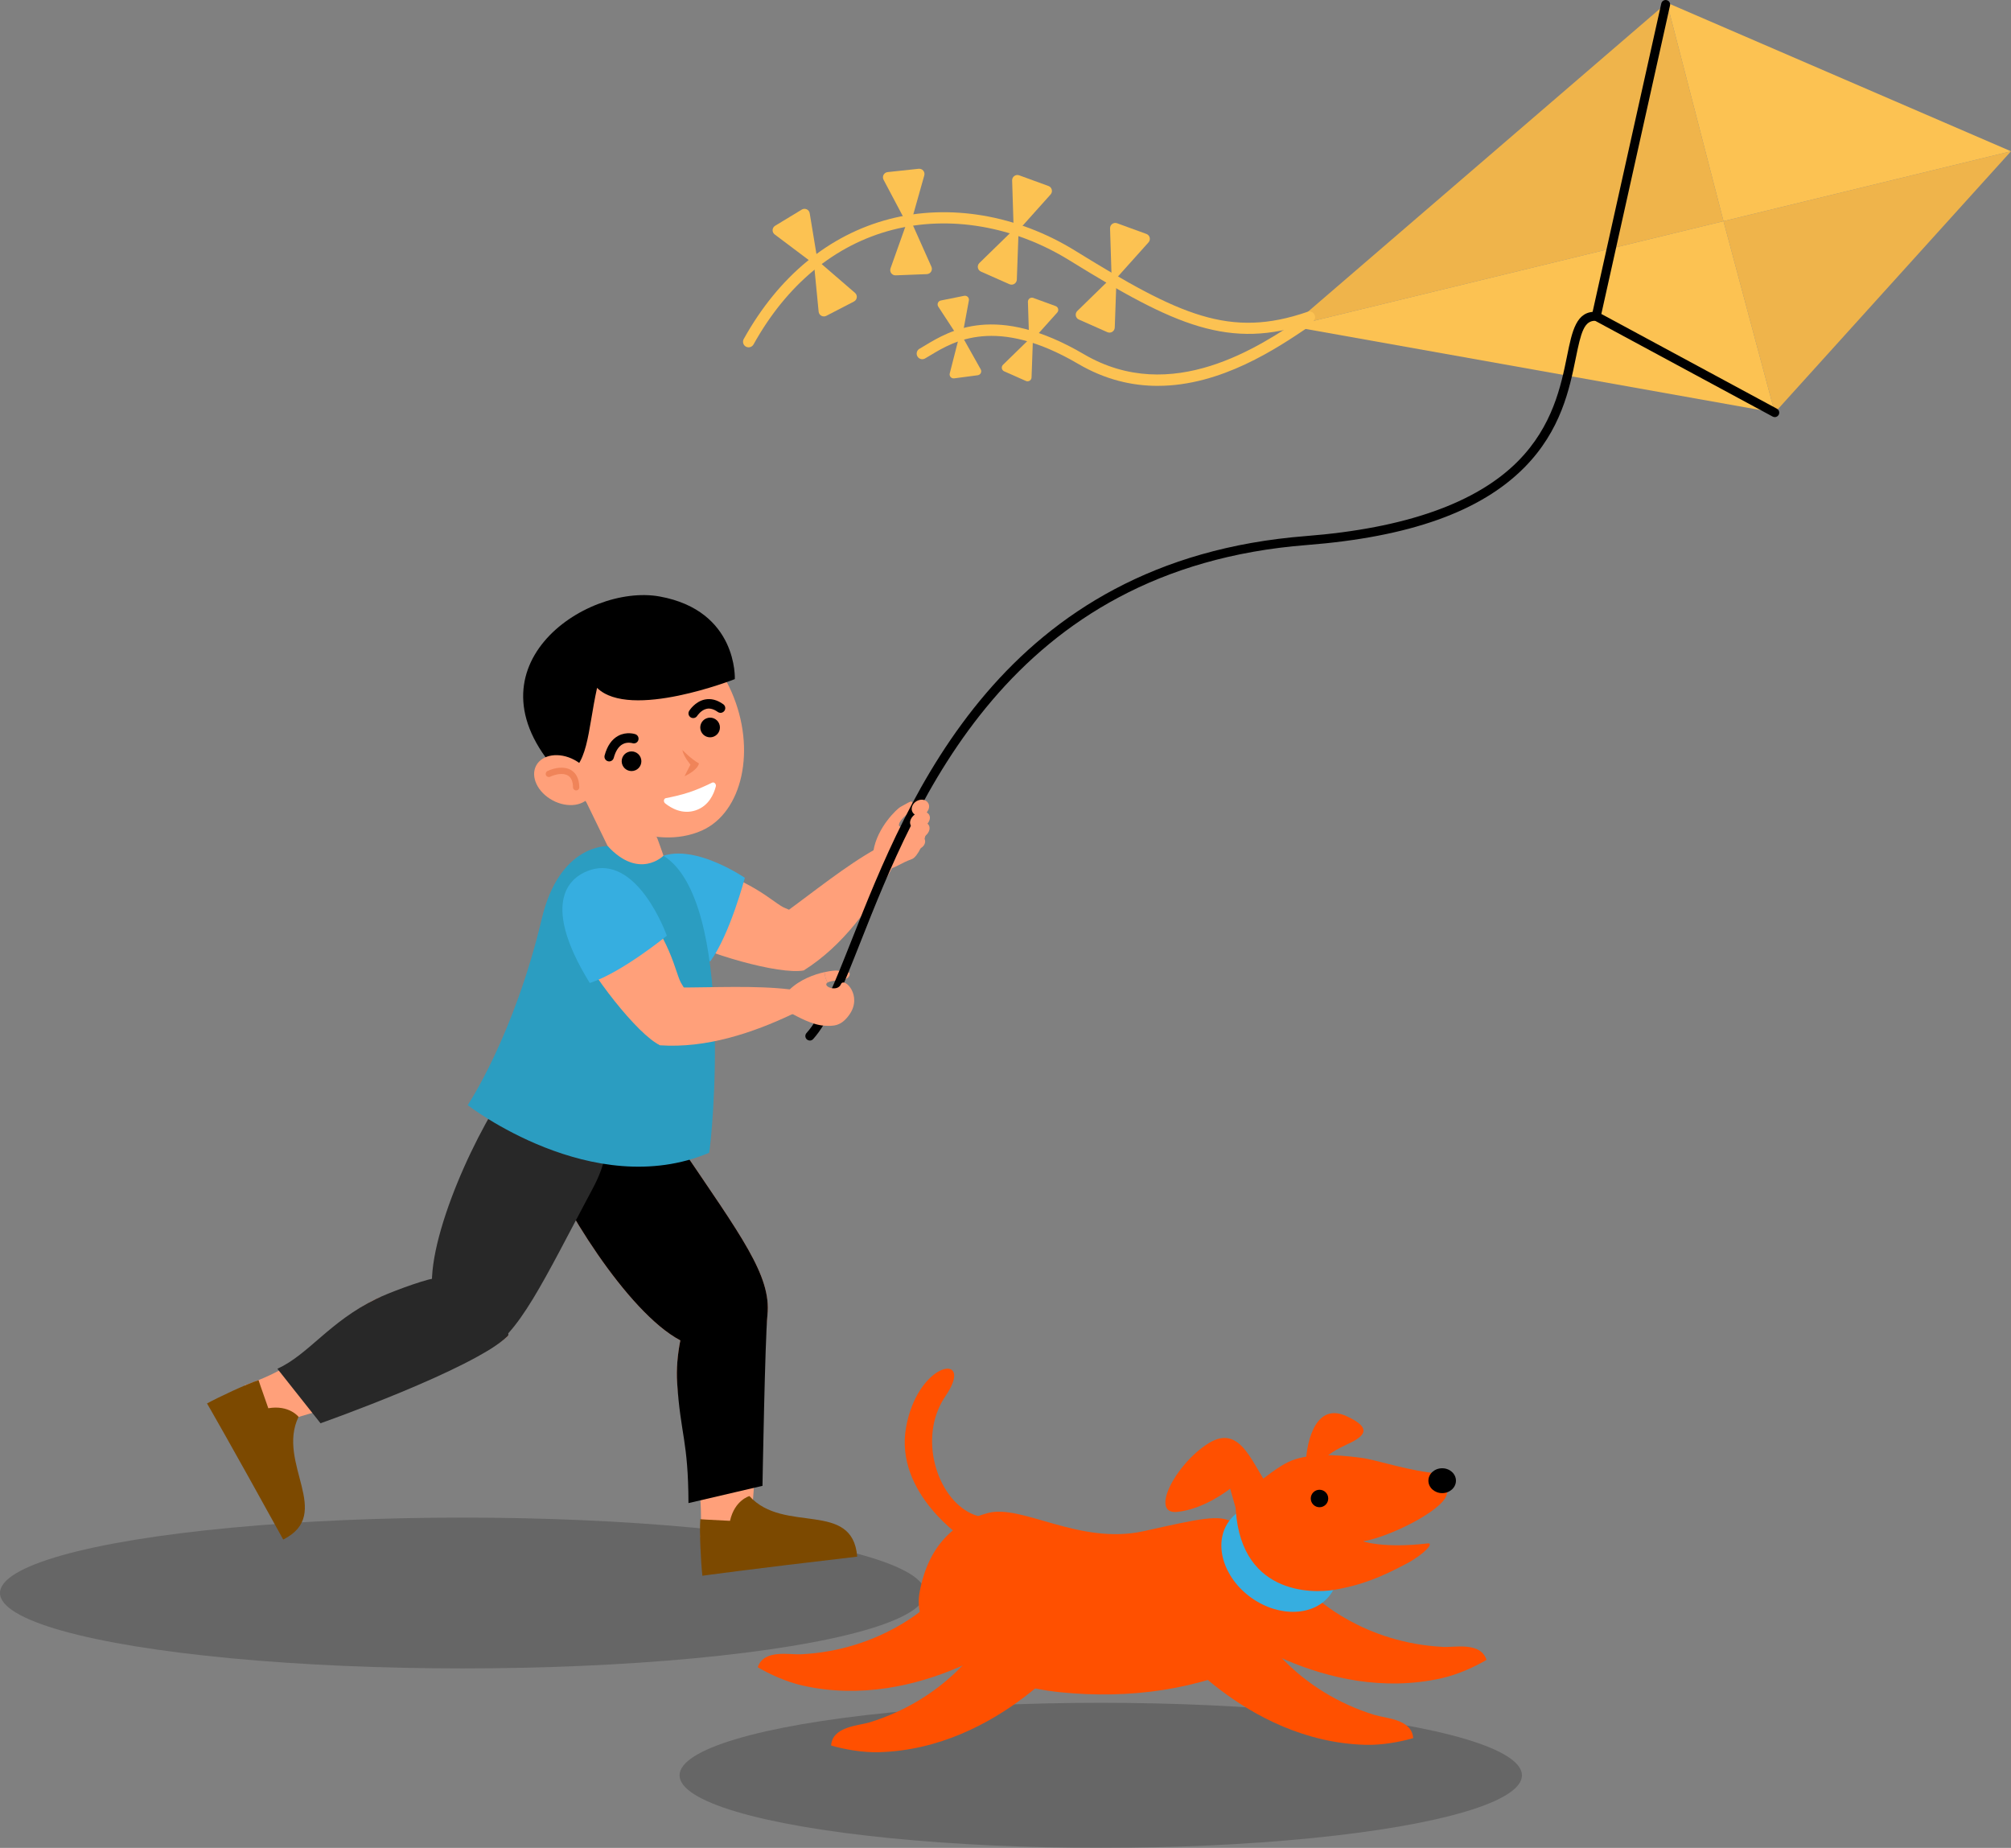 <?xml version="1.0" encoding="UTF-8"?><svg id="Layer_2" xmlns="http://www.w3.org/2000/svg" viewBox="0 0 897.84 824.88"><rect x="0" y="0" width="897.84" height="824.88" fill="#808080" stroke="none"/><defs><style>.cls-1{fill:#f08459;}.cls-1,.cls-2,.cls-3,.cls-4,.cls-5,.cls-6,.cls-7,.cls-8,.cls-9,.cls-10,.cls-11,.cls-12{stroke-width:0px;}.cls-3{opacity:.2;}.cls-4{fill:#fff;}.cls-5{fill:#2b9dc1;}.cls-6{fill:#36aee0;}.cls-7{fill:#fcc252;}.cls-8{fill:#ff5000;}.cls-9{fill:#efb44b;}.cls-10{fill:#282828;}.cls-11{fill:#7c4900;}.cls-12{fill:#ffa07a;}</style></defs><g id="Isolation_Mode"><ellipse class="cls-3" cx="206.54" cy="711.11" rx="206.54" ry="33.66"/><path class="cls-12" d="M374.3,437.65c5.31-.26,5.17-2.73,5.01-3.27-.16-.54-1.89-.57-5.5-1.12-.54-.08-2.74.05-5.68.7.13,1.63.49,3.28,1.41,4.61.75-.44,2.3-.79,4.76-.91Z"/><path class="cls-12" d="M302.32,617.27c-.4-6.04.17-12.53,1.43-18.93-23.82-12.58-54.03-61.94-61.96-84.08-2.19-6.11,34.17-43.72,61.62-3.15,27.46,40.57,41.04,58.35,39.23,75.86-1.08,10.41-7.67,98.42-7.67,98.42l-22.25.87c2.03-35.58-8.86-45.67-10.4-68.99Z"/><path class="cls-2" d="M302.32,617.27c-.4-6.04.17-12.53,1.43-18.93-23.82-12.58-54.03-61.94-61.96-84.08-2.19-6.11,34.17-43.72,61.62-3.15,27.46,40.57,41.04,58.35,39.23,75.86-1.08,10.41-2.22,76.3-2.22,76.3l-33.04,7.7c-.11-27.96-3.53-30.37-5.06-53.69Z"/><path class="cls-11" d="M325.93,678.88c2.06-9.24,8.66-11.05,8.66-11.05,15.38,17.07,46.07,1.65,48.12,27.05-48.87,5.69-69.12,8.52-69.12,8.52-.65-5.81-1.38-19.7-.92-25.23l2.6.17,10.65.55Z"/><path class="cls-10" d="M233.24,477.17c-15.86,17.36-40.43,68.45-40.42,95.39-.05.01,11.94,23.2,23.35,31.06,15.37-7.24,26.35-31.62,48.65-73.43,23.05-43.23-27.19-57.8-31.57-53.02Z"/><path class="cls-12" d="M187.04,576.89c-6.35,1.25-13.66.28-19.06,2.92-21.01,10.24-25.09,27.03-58.8,38.6l9.67,18.24s92.55-25.41,107.84-40.21c3.29-3.19-28.39-11.44-39.65-19.54Z"/><path class="cls-11" d="M119.79,628.63c9.33-1.59,13.5,3.84,13.5,3.84-9.98,20.69,15.9,43.27-6.84,54.78-23.75-43.08-34.02-60.76-34.02-60.76,5.13-2.8,17.72-8.73,23.01-10.39l.83,2.47,3.52,10.07Z"/><path class="cls-10" d="M193.79,570.62c-6.35,1.25-20.4,6.55-25.8,9.18-21.01,10.24-30.27,24.9-44.15,31.21l19.26,24.33s68.3-24.11,83.59-38.91c3.29-3.19-21.65-17.71-32.91-25.8Z"/><path id="path227_fill" class="cls-12" d="M301.62,417.98c12.36,7.34,46.56,17.43,57.3,15.16-.16-8.01,3.34-7.8,5.98-15.25,0,0-7.83-10.21-14.15-12.44-5.4-1.91-14.68-13.86-45.6-20.79-8.14-1.82-33.86,18.17-3.53,33.31Z"/><g id="Vector"><path id="path226_fill" class="cls-12" d="M391.18,378.88c-13.4,7.44-27.91,19.23-41.54,29.13-5.81,6.83-8.28,19.44-1.95,23.32,2.64,1.71,7.94,2.05,11.22,1.82,17.26-10.86,30.01-28.38,39.78-46.38l-7.51-7.89Z"/></g><path class="cls-6" d="M286.83,389.43c-3.42,5.43-10.9,22.78,30.29,39.73,8.8-12.09,15.42-37.31,15.42-37.31,0,0-32.95-22.68-45.71-2.42Z"/><path class="cls-12" d="M407.19,383.46c-5.11,1.89-7.3,3.86-9.98,4.33l-7.29-7.8c1.69-10.83,10.8-19.09,12.04-19.75,3.22-1.72,4.63-2.73,5.08-2.39.45.34,2.04,2.24-2.06,5.62-8.98,7.4.89,9.25,6.48-5.75,1.25-3.37,3.2,6.39,2.48,11.72-.82,6.14-4.35,13.14-6.75,14.02Z"/><path class="cls-12" d="M260.96,356.42l10.36,21.28s9.9,13.75,26.2,9.96c.54-1.45-4.24-13.93-4.24-13.93l-32.32-17.31Z"/><path class="cls-5" d="M296.21,381.99s-10.79,10.95-24.89-4.29c0,0-21.53-1.03-29.46,32.49-12.38,52.29-33.05,83.14-33.05,83.14,0,0,55.76,43.18,107.79,21.27,1.09-4.71,11.88-112.33-20.38-132.61Z"/><path class="cls-12" d="M326.6,308.85c11.27,25.79,4.83,53.85-13.25,61.9-20.85,9.28-51.2-3.02-62.47-28.81-11.27-25.79-3.45-54.1,17.46-63.23,20.91-9.14,46.99,4.36,58.26,30.14Z"/><path class="cls-2" d="M251.1,346.94c11.84-4.29,11.07-20.03,15.47-39.88,14.78,14.49,61.5-3.91,61.5-3.91,0,0,1.43-30.54-33.54-36.88-33.36-6.04-89.74,32.69-43.43,80.67Z"/><path class="cls-2" d="M283.71,343.83c-2.22.97-4.81-.04-5.78-2.26-.97-2.22.04-4.81,2.27-5.78s4.81.04,5.78,2.27c.97,2.22-.04,4.81-2.27,5.78Z"/><path class="cls-2" d="M318.79,328.77c-2.22.97-4.81-.04-5.78-2.27-.97-2.22.04-4.81,2.27-5.78,2.22-.97,4.81.04,5.78,2.26.97,2.22-.04,4.81-2.27,5.78Z"/><path class="cls-2" d="M322.54,318.03c-.66.29-1.45.23-2.08-.22-1.73-1.24-3.37-1.72-4.88-1.42-2.61.51-4.28,3.14-4.3,3.16-.61.98-1.91,1.29-2.9.68-.99-.61-1.3-1.9-.69-2.89.1-.17,2.6-4.19,7.03-5.09,2.72-.55,5.48.17,8.21,2.13.95.68,1.16,2,.48,2.94-.23.32-.53.55-.87.7Z"/><path class="cls-2" d="M272.82,339.71c-.42.19-.91.23-1.39.1-1.12-.3-1.79-1.46-1.49-2.58,1.15-4.28,3.21-7.24,6.11-8.78,3.75-2,7.46-.77,7.61-.71,1.1.38,1.69,1.57,1.32,2.68-.37,1.1-1.56,1.69-2.66,1.32-.08-.02-2.25-.67-4.33.46-1.81.99-3.15,3.05-3.98,6.13-.17.64-.63,1.14-1.19,1.38Z"/><path class="cls-12" d="M256.42,339.2c6.74,3.6,10.04,10.56,7.37,15.56-2.67,4.99-10.29,6.13-17.03,2.53-6.74-3.6-10.04-10.57-7.37-15.56,2.67-4.99,10.29-6.13,17.03-2.53Z"/><path class="cls-1" d="M257.8,352.73c-.17.07-.35.11-.55.12-.78.01-1.41-.61-1.42-1.39-.03-2.58-.78-4.34-2.21-5.23-2.22-1.38-5.69-.59-7.98.5-.7.34-1.54.04-1.87-.66-.33-.7-.04-1.54.66-1.88,3.08-1.47,7.5-2.33,10.67-.35,1.58.99,3.48,3.1,3.54,7.59,0,.58-.34,1.09-.84,1.31Z"/><path class="cls-4" d="M296.97,358.62c-.87-.7-.67-2.15.33-2.34,2.55-.48,6.73-1.37,10.57-2.66,3.84-1.29,7.72-3.09,10.04-4.24.91-.45,1.95.59,1.68,1.67-.85,3.33-3.11,8.71-9,10.68-5.89,1.97-10.94-.96-13.62-3.11Z"/><path class="cls-1" d="M304.69,334.8s3.76,3.98,7.38,6c-.76,3.21-6.44,5.7-6.44,5.7l2.63-5.19s-3.23-3.77-3.57-6.51Z"/><path id="path227_fill-2" class="cls-12" d="M257.34,420.67c5.69,13.2,27.42,41.47,37.44,45.95,4.58-6.57,7.29-4.34,13.8-8.82,0,0-.33-12.86-4.13-18.38-3.25-4.72-3.73-19.84-24.67-43.62-5.52-6.26-38.07-5.2-22.44,24.87Z"/><g id="Vector-2"><path id="path226_fill-2" class="cls-12" d="M352.78,441.68c-15.21-1.85-33.88-.84-50.73-.85-8.72,2.11-18.12,10.86-15.28,17.72,1.13,2.93,5.22,6.33,8,8.07,20.34,1.37,40.96-5.32,59.44-14.13l-1.44-10.8Z"/></g><path class="cls-6" d="M262.16,388.87c-5.96,2.38-22.21,12.02,1.15,49.94,14.23-4.61,34.41-21.11,34.41-21.11,0,0-13.32-37.72-35.55-28.83Z"/><polygon class="cls-9" points="769.48 98.73 576.37 145.67 744.22 1.21 769.48 98.73"/><polygon class="cls-9" points="897.84 67.53 792.37 184.19 769.48 98.73 897.84 67.53"/><polygon class="cls-7" points="769.48 98.73 792.37 184.19 576.37 145.67 769.48 98.73"/><polygon class="cls-7" points="897.84 67.53 769.48 98.73 744.22 1.21 897.84 67.53"/><path class="cls-2" d="M361.56,464.48c-.48,0-.96-.17-1.35-.52-.82-.75-.87-2.01-.13-2.83,6.58-7.21,12.65-22.55,20.34-41.97,25.05-63.31,66.97-169.27,202.67-179.87,44.24-3.46,76.08-14.7,94.62-33.41,15.57-15.72,19.23-33.74,21.91-46.89,2.3-11.34,4.12-20.3,13.14-19.79,1.1.06,1.95,1,1.89,2.11-.06,1.1-1,1.95-2.11,1.89-5.31-.29-6.68,5.18-9,16.6-2.78,13.65-6.58,32.35-22.99,48.91-19.51,19.69-51.29,31-97.15,34.59-133.21,10.41-174.56,114.91-199.27,177.35-7.83,19.8-14.02,35.44-21.1,43.2-.39.43-.94.65-1.48.65Z"/><path class="cls-2" d="M792.37,186.19c-.32,0-.65-.08-.95-.24l-81.05-43.72L741.7,1.57c.24-1.08,1.31-1.76,2.39-1.52,1.08.24,1.76,1.31,1.52,2.39l-30.67,137.71,78.38,42.29c.97.52,1.33,1.74.81,2.71-.36.67-1.05,1.05-1.76,1.05Z"/><path class="cls-7" d="M334.23,155.05c-.41,0-.83-.1-1.21-.31-1.21-.67-1.64-2.19-.97-3.4,15.55-27.99,38.02-46.5,64.98-53.54,26.87-7.01,57.12-1.87,82.98,14.1,46.61,28.78,69.04,39.31,103.8,27.28,1.31-.45,2.73.24,3.18,1.55.45,1.3-.24,2.73-1.54,3.18-36.63,12.68-61.06,1.28-108.07-27.75-24.7-15.26-53.53-20.18-79.09-13.52-25.61,6.68-47,24.36-61.87,51.12-.46.82-1.31,1.29-2.19,1.29Z"/><path class="cls-7" d="M516.9,172.25c-11.45,0-23.46-2.74-35.53-9.82-36.69-21.51-55.71-10.02-65.92-3.86-.88.53-1.69,1.02-2.45,1.45-1.2.68-2.73.27-3.41-.93-.68-1.2-.27-2.73.93-3.41.73-.42,1.51-.89,2.35-1.39,11.11-6.7,31.78-19.19,71.04,3.82,39.28,23.03,78.71-3.6,97.67-16.4l.56-.38c1.14-.77,2.7-.47,3.47.67.77,1.14.47,2.7-.67,3.47l-.56.38c-14.11,9.53-39.08,26.39-67.46,26.39Z"/><path class="cls-7" d="M363.11,114.67l2.38,24.46c.16,1.65,1.94,2.62,3.42,1.86l12.36-6.4c1.47-.76,1.71-2.78.45-3.86l-18.6-16.05Z"/><path class="cls-7" d="M365.52,119.43l-19.64-14.77c-1.33-1-1.23-3.02.19-3.88l11.9-7.22c1.42-.86,3.26-.02,3.53,1.62l4.01,24.24Z"/><path class="cls-7" d="M405.83,96.63l-8.24,23.15c-.56,1.57.64,3.2,2.3,3.13l13.91-.54c1.66-.06,2.73-1.79,2.05-3.3l-10.02-22.44Z"/><path class="cls-7" d="M405.98,101.96l-11.5-21.71c-.78-1.47.17-3.26,1.83-3.43l13.84-1.48c1.65-.18,2.96,1.37,2.51,2.97l-6.67,23.65Z"/><path class="cls-7" d="M454.85,100.25l-17.59,17.16c-1.19,1.16-.83,3.16.69,3.83l12.73,5.63c1.52.67,3.24-.4,3.3-2.06l.88-24.56Z"/><path class="cls-7" d="M452.65,105.1l-.77-24.56c-.05-1.66,1.59-2.85,3.15-2.28l13.08,4.77c1.56.57,2.05,2.54.95,3.77l-16.4,18.3Z"/><path class="cls-7" d="M498.57,121.65l-17.59,17.16c-1.19,1.16-.83,3.16.69,3.83l12.73,5.64c1.52.67,3.24-.4,3.3-2.06l.88-24.56Z"/><path class="cls-7" d="M496.37,126.5l-.77-24.56c-.05-1.66,1.59-2.85,3.15-2.28l13.08,4.77c1.56.57,2.05,2.53.94,3.77l-16.4,18.3Z"/><path class="cls-7" d="M461.21,149.76l-13.41,13.08c-.91.88-.63,2.41.53,2.92l9.71,4.3c1.16.51,2.47-.31,2.51-1.57l.67-18.73Z"/><path class="cls-7" d="M459.52,153.46l-.59-18.73c-.04-1.27,1.21-2.17,2.4-1.74l9.97,3.64c1.19.43,1.57,1.93.72,2.88l-12.51,13.95Z"/><path class="cls-7" d="M428.67,148.52l-4.64,18.16c-.31,1.23.71,2.38,1.97,2.22l10.52-1.39c1.26-.17,1.95-1.55,1.33-2.65l-9.18-16.34Z"/><path class="cls-7" d="M429.16,152.56l-10.26-15.68c-.69-1.06-.1-2.49,1.15-2.74l10.41-2.09c1.24-.25,2.34.83,2.11,2.08l-3.41,18.43Z"/><path class="cls-12" d="M375.46,439.32c-1.6,3.83-8.72.89-5.92-.76-.92-1.32-1.27-2.97-1.41-4.61-4.59,1.01-11,3.27-15.77,7.95l1.19,10.61c2.43,1.23,8.96,5,14.4,5.34,4.27.26,7.56.23,11.18-4.79,6.23-8.62-2.29-17.05-3.67-13.74Z"/><path id="c" class="cls-12" d="M412.69,374.32c-.13-.22-.3-.41-.49-.58.04-.02.08-.04.12-.06,2.25-1.33,3.31-3.71,2.36-5.33-.16-.27-.36-.49-.6-.68,1.07-1.27,1.42-2.82.74-3.97-.27-.46-.68-.8-1.16-1.03,1.15-1.2,1.52-2.88.76-4.17-.95-1.62-3.28-2.01-5.21-.88-1.92,1.13-2.71,3.36-1.76,4.98.24.41.57.74.96.99-1.82,1.37-2.61,3.46-1.75,4.92.16.27.36.49.6.68-1.07,1.27-1.42,2.82-.74,3.97.25.43.62.75,1.06.98-1.07,1.02-1.43,2.51-.76,3.64.8,1.37,2.77,1.7,4.4.74,1.62-.96,2.29-2.84,1.49-4.2Z"/><ellipse class="cls-3" cx="491.45" cy="792.5" rx="188.05" ry="32.38"/><path class="cls-8" d="M587.39,712.93s21.07,20.54,57.14,22.25c5.15.24,16.48-2.34,19.16,5.77-5.15,3.06-12.77,6.55-19.91,8.16-52.8,11.94-98.81-24.75-98.81-24.75l42.41-11.43Z"/><path class="cls-8" d="M550.53,679.65c-5.98-3.85-14.89-1.7-39.9,3.85-28.59,6.35-54.31-12.13-69.52-8.11-15.2,4.02-26.68,14.71-30.52,35.25-4.69,25.05,32.04,41.66,62.83,44.77,30.79,3.11,61.75-1,88.83-14.51,27.08-13.5,32.19-37.4,32.19-37.4,0,0-33.29-17.01-43.92-23.86Z"/><path class="cls-6" d="M594.05,711.69c-7.02,9.81-22.88,10.49-35.43,1.51-12.55-8.98-17.03-24.21-10.01-34.02,7.02-9.81,22.88-10.49,35.43-1.51,12.55,8.98,17.03,24.21,10.01,34.02Z"/><path class="cls-8" d="M551.58,670.37s15.19-13.64,23.42-17.65c8.23-4.01,20.41-3.6,32.63-1.98,7.37.98,21.99,6.18,35.5,7.08,0,0,4.78,2.56,2.7,9.6-2.08,7.05-25.65,18.77-37.32,20.62,0,0,9.25,3.27,28.88.93,3.2-.38-1.76,4.96-9.27,8.95-11.27,5.98-20.1,9.71-32.71,11.81-9.17,1.53-43.18,2.54-43.83-39.37Z"/><path class="cls-8" d="M563.91,729.9s15.35,25.11,49.88,35.67c4.93,1.51,16.55,1.8,17.14,10.32-5.74,1.69-13.99,3.19-21.3,2.99-54.12-1.47-89.64-48.38-89.64-48.38l43.92-.61Z"/><path class="cls-8" d="M414.61,716.22s-21.07,20.54-57.14,22.25c-5.15.24-16.48-2.34-19.16,5.77,5.15,3.06,12.77,6.55,19.9,8.16,52.8,11.94,98.81-24.75,98.81-24.75l-42.41-11.43Z"/><path class="cls-8" d="M438.08,733.19s-15.35,25.11-49.88,35.67c-4.93,1.51-16.55,1.8-17.14,10.32,5.74,1.69,13.99,3.19,21.3,2.99,54.12-1.47,89.64-48.38,89.64-48.38l-43.92-.61Z"/><path class="cls-8" d="M567.44,664.96c-8.03-9.76-12.96-29.92-27.83-20.71-14.87,9.21-26.46,31.87-14.08,30.66,12.38-1.21,23.69-10.4,23.69-10.4l2.64,9.3,15.58-8.85Z"/><path class="cls-8" d="M582.98,653.03c.54-10.74,4.83-26.86,17.99-20.95,13.16,5.91,7.14,9.62,0,12.9-7.13,3.28-9.4,5.9-9.4,5.9l-8.59,2.15Z"/><path class="cls-2" d="M593.01,668.92c0,2.16-1.75,3.9-3.9,3.9s-3.9-1.75-3.9-3.9,1.75-3.9,3.9-3.9,3.9,1.75,3.9,3.9Z"/><path class="cls-2" d="M650.03,660.97c0,3.07-2.75,5.55-6.15,5.55s-6.15-2.49-6.15-5.55,2.75-5.55,6.15-5.55,6.15,2.49,6.15,5.55Z"/><path class="cls-8" d="M437.96,677.09l-7.05,10.24s-31.8-20.49-26.36-50.33c.63-3.45,1.53-6.55,2.61-9.3,8.24-21.07,26.91-21.89,14.96-4.49-1.32,1.93-2.4,3.95-3.27,6.05-7.98,19.32,2.7,44.41,19.12,47.83Z"/></g></svg>